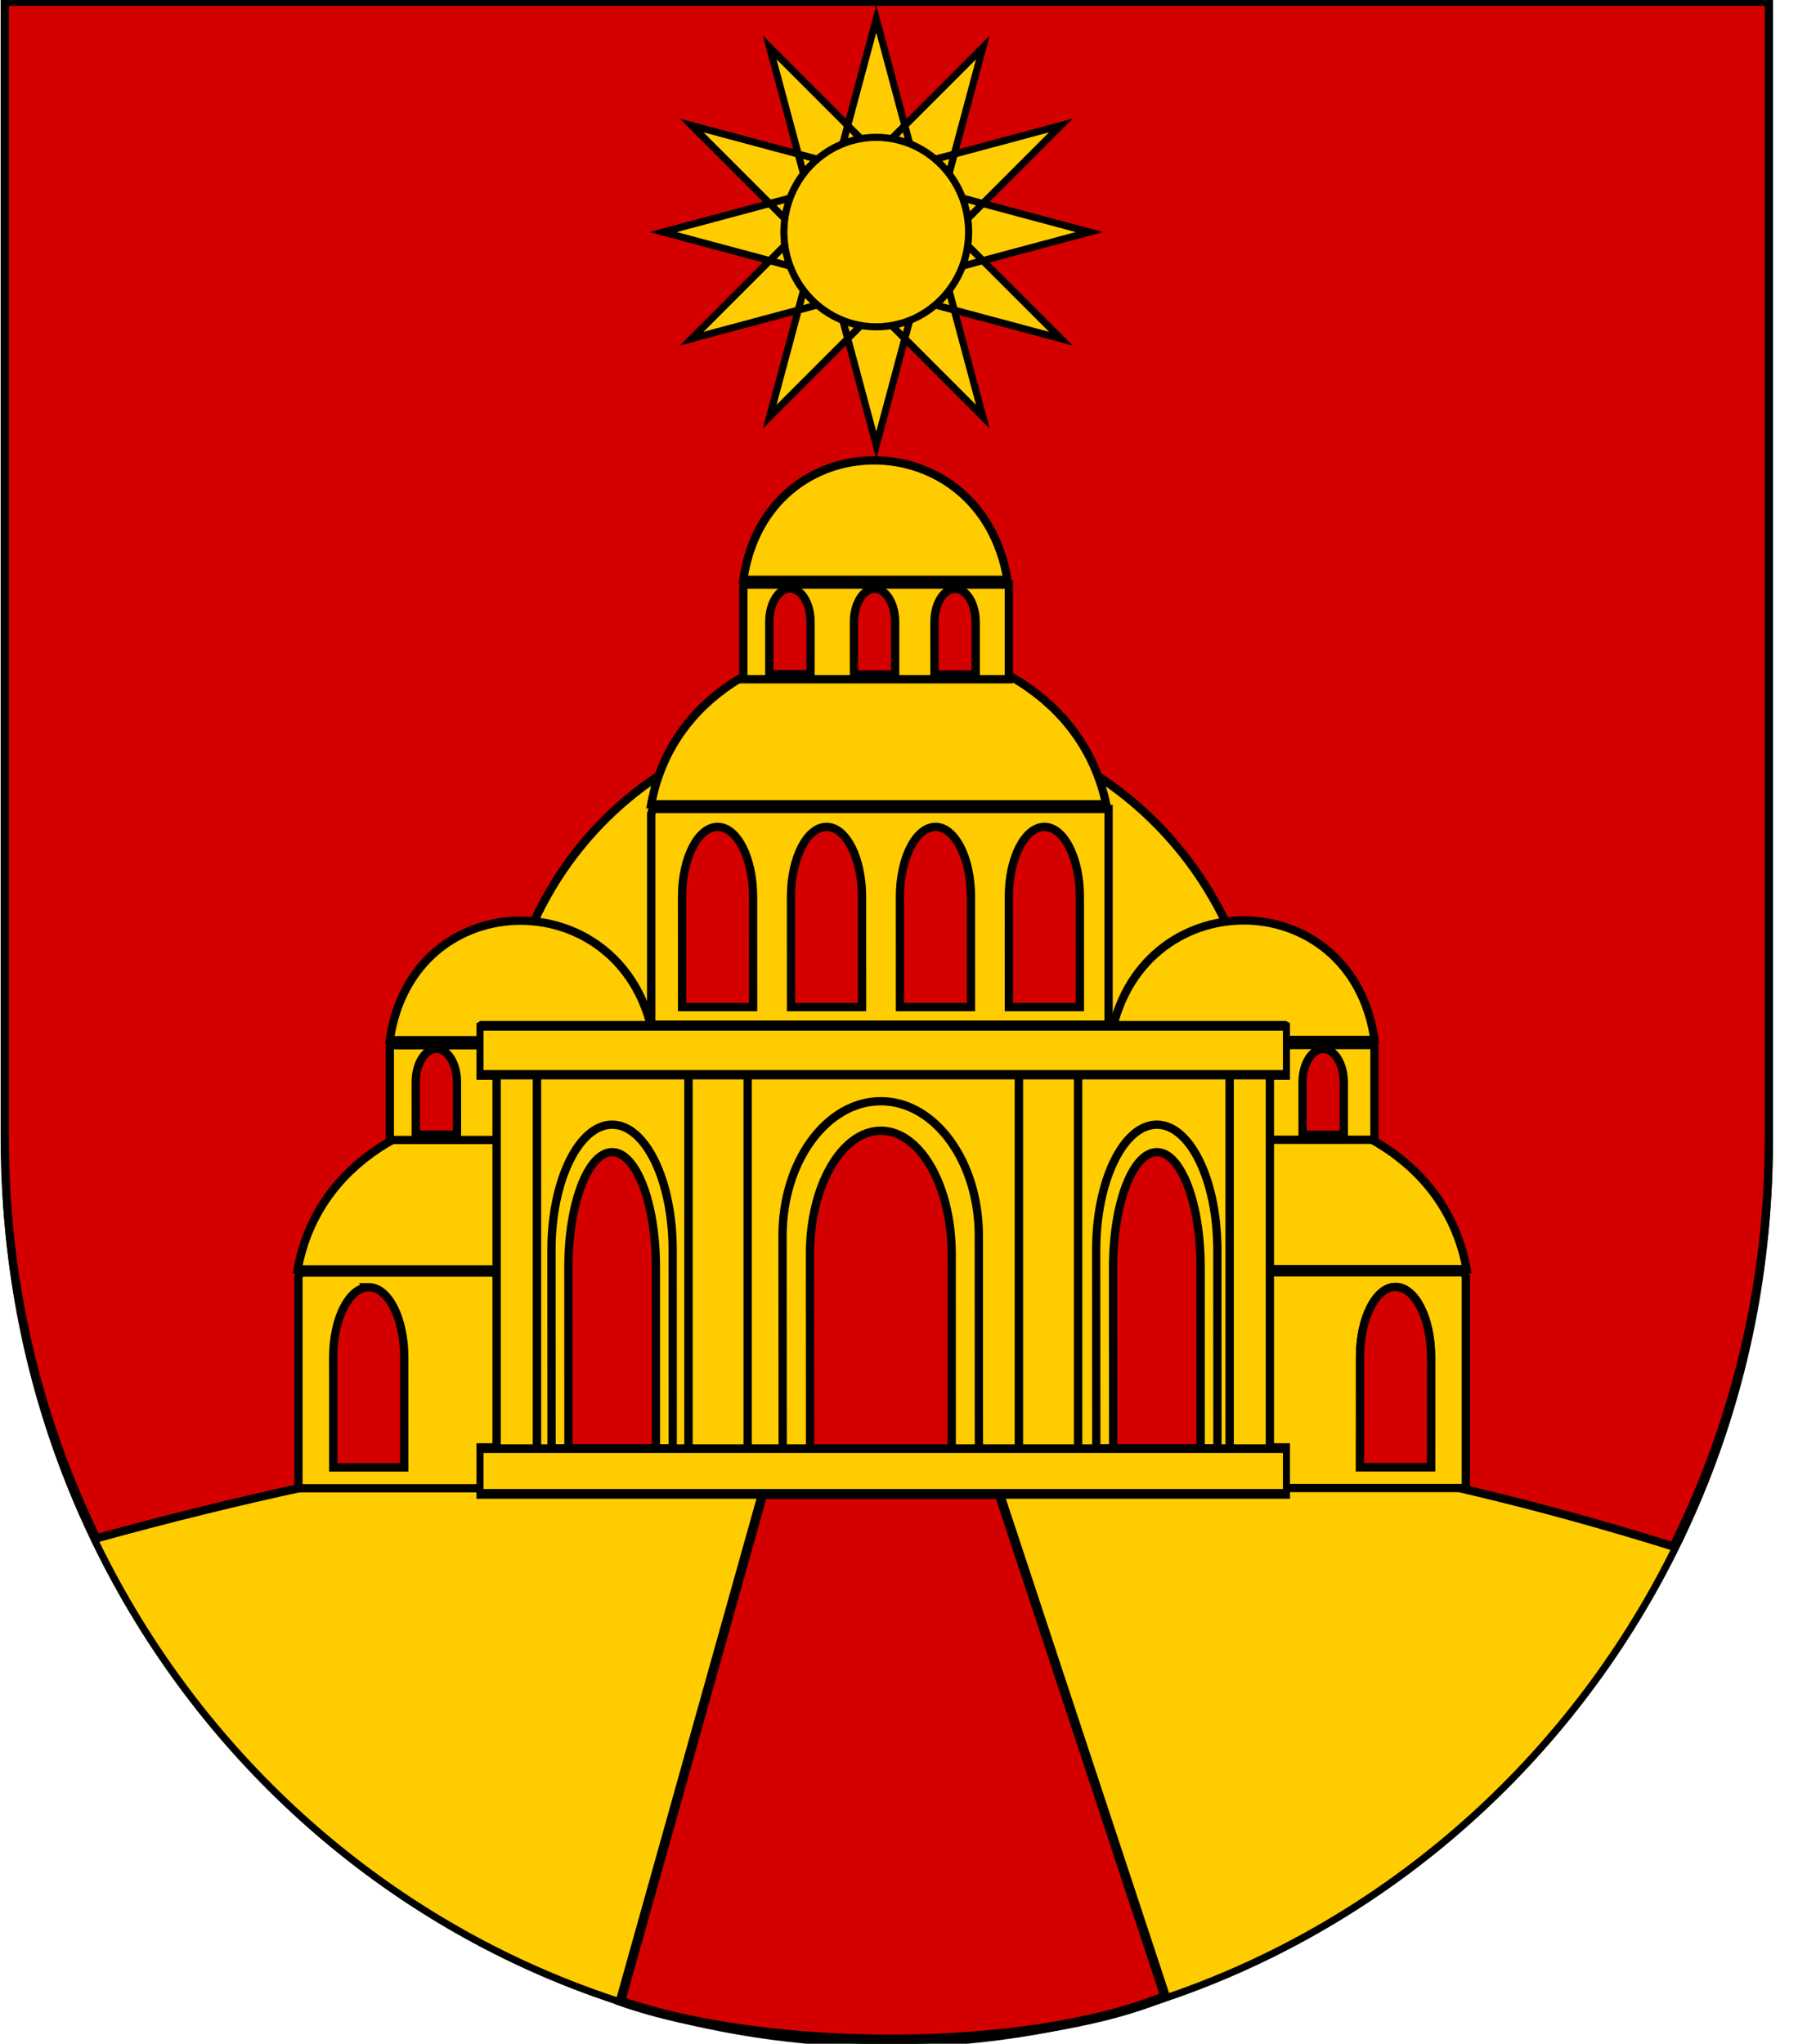 <?xml version="1.0" encoding="UTF-8" standalone="no"?>
<!-- Created with Inkscape (http://www.inkscape.org/) -->

<svg
   xmlns:dc="http://purl.org/dc/elements/1.1/"
   xmlns:cc="http://creativecommons.org/ns#"
   xmlns:rdf="http://www.w3.org/1999/02/22-rdf-syntax-ns#"
   xmlns:svg="http://www.w3.org/2000/svg"
   xmlns="http://www.w3.org/2000/svg"
   xmlns:xlink="http://www.w3.org/1999/xlink"
   xmlns:sodipodi="http://sodipodi.sourceforge.net/DTD/sodipodi-0.dtd"
   xmlns:inkscape="http://www.inkscape.org/namespaces/inkscape"
   version="1.1"
   width="763"
   height="863"
   id="svg2"
   inkscape:version="0.48.0 r9654"
   sodipodi:docname="Wappen_Herrschaft_Kuppelblick.svg">
  <sodipodi:namedview
     pagecolor="#ffffff"
     bordercolor="#666666"
     borderopacity="1"
     objecttolerance="10"
     gridtolerance="10"
     guidetolerance="10"
     inkscape:pageopacity="0"
     inkscape:pageshadow="2"
     inkscape:window-width="1366"
     inkscape:window-height="706"
     id="namedview83"
     showgrid="true"
     inkscape:zoom="0.29762562"
     inkscape:cx="420.58455"
     inkscape:cy="150.29739"
     inkscape:window-x="-8"
     inkscape:window-y="-8"
     inkscape:window-maximized="1"
     inkscape:current-layer="svg2">
    <inkscape:grid
       type="xygrid"
       id="grid3863" />
  </sodipodi:namedview>
  <defs
     id="defs4">
    <inkscape:perspective
       sodipodi:type="inkscape:persp3d"
       inkscape:vp_x="0 : 431.5 : 1"
       inkscape:vp_y="0 : 1000 : 0"
       inkscape:vp_z="763.00006 : 431.5 : 1"
       inkscape:persp3d-origin="381.50003 : 287.66667 : 1"
       id="perspective87" />
    <inkscape:perspective
       id="perspective3828"
       inkscape:persp3d-origin="0.5 : 0.33333333 : 1"
       inkscape:vp_z="1 : 0.5 : 1"
       inkscape:vp_y="0 : 1000 : 0"
       inkscape:vp_x="0 : 0.5 : 1"
       sodipodi:type="inkscape:persp3d" />
    <inkscape:perspective
       id="perspective3875"
       inkscape:persp3d-origin="0.5 : 0.33333333 : 1"
       inkscape:vp_z="1 : 0.5 : 1"
       inkscape:vp_y="0 : 1000 : 0"
       inkscape:vp_x="0 : 0.5 : 1"
       sodipodi:type="inkscape:persp3d" />
    <inkscape:perspective
       id="perspective3898"
       inkscape:persp3d-origin="0.5 : 0.33333333 : 1"
       inkscape:vp_z="1 : 0.5 : 1"
       inkscape:vp_y="0 : 1000 : 0"
       inkscape:vp_x="0 : 0.5 : 1"
       sodipodi:type="inkscape:persp3d" />
    <inkscape:perspective
       id="perspective3898-2"
       inkscape:persp3d-origin="0.5 : 0.33333333 : 1"
       inkscape:vp_z="1 : 0.5 : 1"
       inkscape:vp_y="0 : 1000 : 0"
       inkscape:vp_x="0 : 0.5 : 1"
       sodipodi:type="inkscape:persp3d" />
    <linearGradient
       id="linearGradient2955">
      <stop
         id="stop2965"
         offset="0"
         style="stop-color:white;stop-opacity:0;" />
      <stop
         id="stop2959"
         offset="1"
         style="stop-color:black;stop-opacity:0.646;" />
    </linearGradient>
    <linearGradient
       id="linearGradient2893">
      <stop
         id="stop2895"
         offset="0"
         style="stop-color:#ffffff;stop-opacity:0.314;" />
      <stop
         style="stop-color:#ffffff;stop-opacity:0.251;"
         offset="0.19"
         id="stop2897" />
      <stop
         id="stop2901"
         offset="0.6"
         style="stop-color:#6b6b6b;stop-opacity:0.125;" />
      <stop
         id="stop2899"
         offset="1"
         style="stop-color:#000000;stop-opacity:0.125;" />
    </linearGradient>
    <inkscape:perspective
       id="perspective2934"
       inkscape:persp3d-origin="301.5 : 254.33333 : 1"
       inkscape:vp_z="603 : 381.5 : 1"
       inkscape:vp_y="0 : 1000 : 0"
       inkscape:vp_x="0 : 381.5 : 1"
       sodipodi:type="inkscape:persp3d" />
    <inkscape:perspective
       id="perspective2987"
       inkscape:persp3d-origin="0.5 : 0.33333333 : 1"
       inkscape:vp_z="1 : 0.5 : 1"
       inkscape:vp_y="0 : 1000 : 0"
       inkscape:vp_x="0 : 0.5 : 1"
       sodipodi:type="inkscape:persp3d" />
    <inkscape:perspective
       id="perspective2987-8"
       inkscape:persp3d-origin="0.5 : 0.33333333 : 1"
       inkscape:vp_z="1 : 0.5 : 1"
       inkscape:vp_y="0 : 1000 : 0"
       inkscape:vp_x="0 : 0.5 : 1"
       sodipodi:type="inkscape:persp3d" />
    <inkscape:perspective
       id="perspective3043"
       inkscape:persp3d-origin="0.5 : 0.33333333 : 1"
       inkscape:vp_z="1 : 0.5 : 1"
       inkscape:vp_y="0 : 1000 : 0"
       inkscape:vp_x="0 : 0.5 : 1"
       sodipodi:type="inkscape:persp3d" />
    <inkscape:perspective
       id="perspective3043-1"
       inkscape:persp3d-origin="0.5 : 0.33333333 : 1"
       inkscape:vp_z="1 : 0.5 : 1"
       inkscape:vp_y="0 : 1000 : 0"
       inkscape:vp_x="0 : 0.5 : 1"
       sodipodi:type="inkscape:persp3d" />
    <g
       id="s">
      <g
         id="c">
        <path
           transform="matrix(0.951,0.309,-0.309,0.951,0,-1)"
           d="M 0,0 L 0,1 L 0.5,1 L 0,0 z "
           id="t" />
        <use
           height="540"
           width="810"
           y="0"
           x="0"
           id="use2144"
           transform="scale(-1,1)"
           xlink:href="#t" />
      </g>
      <g
         id="a">
        <use
           height="540"
           width="810"
           y="0"
           x="0"
           id="use2147"
           transform="matrix(0.309,0.951,-0.951,0.309,0,0)"
           xlink:href="#c" />
        <use
           height="540"
           width="810"
           y="0"
           x="0"
           id="use2149"
           transform="matrix(-0.809,0.588,-0.588,-0.809,0,0)"
           xlink:href="#c" />
      </g>
      <use
         height="540"
         width="810"
         y="0"
         x="0"
         id="use2151"
         transform="scale(-1,1)"
         xlink:href="#a" />
    </g>
    <linearGradient
       id="linearGradient2893-9">
      <stop
         id="stop2895-4"
         offset="0"
         style="stop-color:white;stop-opacity:0.314;" />
      <stop
         style="stop-color:white;stop-opacity:0.251;"
         offset="0.19"
         id="stop2897-8" />
      <stop
         id="stop2901-8"
         offset="0.6"
         style="stop-color:#6b6b6b;stop-opacity:0.125;" />
      <stop
         id="stop2899-2"
         offset="1"
         style="stop-color:black;stop-opacity:0.125;" />
    </linearGradient>
    <inkscape:perspective
       id="perspective5424"
       inkscape:persp3d-origin="300 : 220 : 1"
       inkscape:vp_z="600 : 330 : 1"
       inkscape:vp_y="0 : 1000 : 0"
       inkscape:vp_x="0 : 330 : 1"
       sodipodi:type="inkscape:persp3d" />
    <inkscape:perspective
       id="perspective2877"
       inkscape:persp3d-origin="0.5 : 0.33333333 : 1"
       inkscape:vp_z="1 : 0.5 : 1"
       inkscape:vp_y="0 : 1000 : 0"
       inkscape:vp_x="0 : 0.5 : 1"
       sodipodi:type="inkscape:persp3d" />
    <inkscape:perspective
       id="perspective2877-7"
       inkscape:persp3d-origin="0.5 : 0.33333333 : 1"
       inkscape:vp_z="1 : 0.5 : 1"
       inkscape:vp_y="0 : 1000 : 0"
       inkscape:vp_x="0 : 0.5 : 1"
       sodipodi:type="inkscape:persp3d" />
    <inkscape:perspective
       id="perspective3192"
       inkscape:persp3d-origin="125.5 : 101.33333 : 1"
       inkscape:vp_z="251 : 152 : 1"
       inkscape:vp_y="0 : 1000 : 0"
       inkscape:vp_x="0 : 152 : 1"
       sodipodi:type="inkscape:persp3d" />
    <inkscape:perspective
       id="perspective5025"
       inkscape:persp3d-origin="0.5 : 0.33333333 : 1"
       inkscape:vp_z="1 : 0.5 : 1"
       inkscape:vp_y="0 : 1000 : 0"
       inkscape:vp_x="0 : 0.5 : 1"
       sodipodi:type="inkscape:persp3d" />
  </defs>
  <g
     id="layer4"
     inkscape:label="Meubles"
     transform="translate(-898.5,-15.5)" />
  <g
     id="g2904"
     transform="translate(0.515,1.515)"
     style="stroke-width:3.5;stroke-miterlimit:4;stroke-dasharray:none">
    <path
       style="fill:#ffcc00;fill-opacity:1;stroke:#000000;stroke-width:3;stroke-miterlimit:4;stroke-opacity:1;stroke-dasharray:none"
       id="path2850-0"
       d="m 1.485,1.485 0,480.017 c 0,209.875 166.781,380.013 372.515,380.013 205.734,0 372.515,-170.138 372.515,-380.013 l 0,-480.017 -745.03,0 z"
       inkscape:connector-curvature="0" />
    <path
       id="path2850-0-1"
       d="m 1.506,-0.775 0,479.99 c 0,60.654 13.943,117.973 38.715,168.841 241.264,-66.571 441.264,-66.571 665.804,3.438 25.824,-51.711 40.369,-110.263 40.369,-172.278 l 0,-479.99 z"
       style="fill:#d40000;fill-opacity:1;stroke:#000000;stroke-width:3.5;stroke-miterlimit:4;stroke-opacity:1;stroke-dasharray:none"
       inkscape:connector-curvature="0"
       sodipodi:nodetypes="csccscc" />
  </g>
  <path
     sodipodi:nodetypes="ccc"
     d="m 317.798,536.005 -192.114,0 c 16.592,-91.038 173.008,-91.038 192.114,0 z"
     id="path15252-1"
     style="fill:#ffcc00;fill-opacity:1;stroke:#000000;stroke-width:3.5;stroke-miterlimit:4;stroke-dasharray:none"
     inkscape:connector-curvature="0" />
  <path
     sodipodi:nodetypes="ccc"
     d="m 427.164,535.895 192.114,0 c -16.592,-91.038 -173.008,-91.038 -192.114,0 z"
     id="path15252-1-1"
     style="fill:#ffcc00;fill-opacity:1;stroke:#000000;stroke-width:3.5;stroke-miterlimit:4;stroke-dasharray:none"
     inkscape:connector-curvature="0" />
  <path
     sodipodi:nodetypes="ccc"
     d="m 531.98,434.675 -320,0 c 27.637,-179.038 288.174,-179.038 320,0 z"
     id="path15252-2"
     style="fill:#ffcc00;fill-opacity:1;stroke:#000000;stroke-width:3.5;stroke-miterlimit:4;stroke-dasharray:none"
     inkscape:connector-curvature="0" />
  <path
     inkscape:connector-curvature="0"
     style="fill:#ffcc00;fill-opacity:1;stroke:#000000;stroke-width:3.5;stroke-miterlimit:4;stroke-dasharray:none"
     id="path15250"
     d="M 468.094,432.675 H 274.969 v -0.364 -88.61 c 0.156,-0.546 0.349,-1.238 0.59,-2.076 h 192.114 0.421 v 90.686 0.364 l 0,0 z" />
  <path
     sodipodi:nodetypes="ccc"
     d="m 276.107,439.215 -111.528,0 c 9.632,-67.259 100.436,-67.259 111.528,0 z"
     id="path15252-6-7"
     style="fill:#ffcc00;fill-opacity:1;stroke:#000000;stroke-width:3.5;stroke-miterlimit:4;stroke-dasharray:none"
     inkscape:connector-curvature="0" />
  <path
     inkscape:connector-curvature="0"
     style="fill:#ffcc00;fill-opacity:1;stroke:#000000;stroke-width:3.5;stroke-miterlimit:4;stroke-dasharray:none"
     id="path15250-5"
     d="M 319.135,628.431 H 126.01 v -0.364 -88.61 c 0.156,-0.546 0.349,-1.238 0.59,-2.076 h 192.114 0.421 v 90.686 0.364 l 0,0 z" />
  <path
     sodipodi:nodetypes="ccc"
     d="m 468.854,439.105 111.528,0 c -9.632,-67.259 -100.436,-67.259 -111.528,0 z"
     id="path15252-6-7-5"
     style="fill:#ffcc00;fill-opacity:1;stroke:#000000;stroke-width:3.5;stroke-miterlimit:4;stroke-dasharray:none"
     inkscape:connector-curvature="0" />
  <path
     inkscape:connector-curvature="0"
     style="fill:#ffcc00;fill-opacity:1;stroke:#000000;stroke-width:3.5;stroke-miterlimit:4;stroke-dasharray:none"
     id="path15250-5-1"
     d="m 425.826,628.32 h 193.125 v -0.364 -88.61 c -0.156,-0.546 -0.349,-1.238 -0.59,-2.076 h -192.114 -0.421 v 90.686 0.364 l 0,0 z" />
  <polygon
     style="fill:#ffcc00;fill-opacity:1;stroke:#000000;stroke-width:2.977;stroke-miterlimit:4;stroke-dasharray:none"
     id="polygon15238"
     points="330.575,502.04 354.575,502.04 379.575,502.04 443.575,502.04 460.575,502.04 467.575,502.04 467.575,516.04 127.067,516.04 127.067,502.04 134.067,502.04 151.067,502.04 215.067,502.04 240.067,502.04 264.116,502.04 "
     transform="matrix(1,0,0,1.382,75.62,-82.354)" />
  <path
     d="M 276.714,481.381 H 164.599 v -0.16 -38.928 c 0.091,-0.24 0.203,-0.544 0.342,-0.912 h 111.528 0.244 v 39.84 0.16 l 0,0 z"
     id="path15250-9-4"
     style="fill:#ffcc00;fill-opacity:1;stroke:#000000;stroke-width:3.5;stroke-miterlimit:4;stroke-dasharray:none"
     inkscape:connector-curvature="0" />
  <path
     d="m 184.261,442.872 c 4.789,0 8.694,6.262 8.694,14.055 l 0.007,22.183 h -17.402 l -0.013,-22.183 c 5.2e-4,-7.793 3.926,-14.055 8.715,-14.055 z"
     id="path15256-1-59-4"
     style="fill:#d40000;fill-opacity:1;stroke:#000000;stroke-width:3.5;stroke-miterlimit:4;stroke-dasharray:none"
     inkscape:connector-curvature="0" />
  <path
     d="m 468.247,481.27 h 112.114 v -0.16 -38.928 c -0.091,-0.24 -0.203,-0.544 -0.342,-0.912 h -111.528 -0.244 v 39.84 0.16 l 0,0 z"
     id="path15250-9-4-1"
     style="fill:#ffcc00;fill-opacity:1;stroke:#000000;stroke-width:3.5;stroke-miterlimit:4;stroke-dasharray:none"
     inkscape:connector-curvature="0" />
  <polygon
     style="fill:#ffcc00;fill-opacity:1;stroke:#000000;stroke-width:2.977;stroke-miterlimit:4;stroke-dasharray:none"
     id="polygon15240"
     points="240.067,388.04 215.067,388.04 151.067,388.04 134.067,388.04 127.067,388.04 127.067,373.219 127.497,373.04 467.137,373.04 467.575,373.219 467.575,388.04 460.575,388.04 443.575,388.04 379.575,388.04 354.575,388.04 "
     transform="matrix(1,0,0,1.382,75.62,-82.354)" />
  <rect
     style="fill:#ffcc00;fill-opacity:1;stroke:#000000;stroke-width:3.5;stroke-miterlimit:4;stroke-dasharray:none"
     id="rect15242"
     y="454.04"
     x="519.195"
     height="157.584"
     width="17" />
  <rect
     style="fill:#ffcc00;fill-opacity:1;stroke:#000000;stroke-width:3.5;stroke-miterlimit:4;stroke-dasharray:none"
     id="rect15244"
     y="454.04"
     x="455.195"
     height="157.584"
     width="64" />
  <path
     d="m 589.243,543.429 c -8.25,0 -14.975,13.15 -14.975,29.516 l -0.013,46.584 h 29.977 l 0.023,-46.584 c -9e-4,-16.364 -6.762,-29.516 -15.012,-29.516 z"
     id="path15256-1-6-4-2-0"
     style="fill:#d40000;fill-opacity:1;stroke:#000000;stroke-width:3.5;stroke-miterlimit:4;stroke-dasharray:none"
     inkscape:connector-curvature="0" />
  <rect
     style="fill:#ffcc00;fill-opacity:1;stroke:#000000;stroke-width:3.5;stroke-miterlimit:4;stroke-dasharray:none"
     id="rect15246"
     y="454.04"
     x="430.195"
     height="157.584"
     width="25" />
  <path
     inkscape:connector-curvature="0"
     style="fill:#ffcc00;fill-opacity:1;stroke:#000000;stroke-width:3.5;stroke-miterlimit:4;stroke-dasharray:none"
     id="path15252"
     d="m 467.084,339.625 -192.114,0 c 16.592,-91.038 173.008,-91.038 192.114,0 z"
     sodipodi:nodetypes="ccc" />
  <path
     inkscape:connector-curvature="0"
     style="fill:#ffcc00;fill-opacity:1;stroke:#000000;stroke-width:3.5;stroke-miterlimit:4;stroke-dasharray:none"
     id="path15254"
     d="m 430.195,454.04 v 157.584 h -24 l -0.028,-85.194 c 0,-29.927 -14.91,-53.98 -33.2,-53.98 -18.29,0 -33.28,24.05 -33.28,53.98 l 0.051,85.194 h -24.051 V 454.04 h 114.508 z" />
  <path
     inkscape:connector-curvature="0"
     style="fill:#ffcc00;fill-opacity:1;stroke:#000000;stroke-width:3.5;stroke-miterlimit:4;stroke-dasharray:none"
     id="path15256"
     d="m 371.917,465 c 22.801,0 41.389,25.337 41.389,56.87 l 0.035,89.755 h -82.851 l -0.064,-89.755 C 330.428,490.34 349.115,465 371.917,465 z" />
  <rect
     style="fill:#ffcc00;fill-opacity:1;stroke:#000000;stroke-width:3.5;stroke-miterlimit:4;stroke-dasharray:none"
     id="rect15258"
     y="454.04"
     x="290.687"
     height="157.584"
     width="25" />
  <rect
     style="fill:#ffcc00;fill-opacity:1;stroke:#000000;stroke-width:3.5;stroke-miterlimit:4;stroke-dasharray:none"
     id="rect15260"
     y="454.04"
     x="226.687"
     height="157.584"
     width="64" />
  <rect
     style="fill:#ffcc00;fill-opacity:1;stroke:#000000;stroke-width:3.5;stroke-miterlimit:4;stroke-dasharray:none"
     id="rect15262"
     y="454.04"
     x="209.687"
     height="157.584"
     width="17" />
  <path
     d="m 371.957,477.455 c 16.462,0 29.883,23.185 29.883,52.039 l 0.025,82.131 H 342.046 L 342,529.494 c 0.002,-28.851 13.494,-52.039 29.956,-52.039 z"
     id="path15256-5-0"
     style="fill:#d40000;fill-opacity:1;stroke:#000000;stroke-width:3.5;stroke-miterlimit:4;stroke-dasharray:none"
     inkscape:connector-curvature="0" />
  <path
     d="M 425.98,286.835 H 313.866 v -0.16 -38.928 c 0.091,-0.24 0.203,-0.544 0.342,-0.912 h 111.528 0.244 v 39.84 0.16 l 0,0 z"
     id="path15250-9"
     style="fill:#ffcc00;fill-opacity:1;stroke:#000000;stroke-width:3.5;stroke-miterlimit:4;stroke-dasharray:none"
     inkscape:connector-curvature="0" />
  <path
     sodipodi:nodetypes="ccc"
     d="m 425.393,244.835 -111.528,0 c 9.632,-67.259 100.436,-67.259 111.528,0 z"
     id="path15252-6"
     style="fill:#ffcc00;fill-opacity:1;stroke:#000000;stroke-width:3.5;stroke-miterlimit:4;stroke-dasharray:none"
     inkscape:connector-curvature="0" />
  <path
     d="m 333.547,248.492 c 4.789,0 8.694,6.262 8.694,14.055 l 0.007,22.183 h -17.402 l -0.013,-22.183 c 5.2e-4,-7.793 3.926,-14.055 8.715,-14.055 z"
     id="path15256-1-59"
     style="fill:#d40000;fill-opacity:1;stroke:#000000;stroke-width:3.5;stroke-miterlimit:4;stroke-dasharray:none"
     inkscape:connector-curvature="0" />
  <path
     d="m 369.286,248.619 c 4.789,0 8.694,6.262 8.694,14.055 l 0.007,22.183 H 360.584 l -0.013,-22.183 c 5.2e-4,-7.793 3.926,-14.055 8.715,-14.055 z"
     id="path15256-1-59-1"
     style="fill:#d40000;fill-opacity:1;stroke:#000000;stroke-width:3.5;stroke-miterlimit:4;stroke-dasharray:none"
     inkscape:connector-curvature="0" />
  <path
     d="m 403.286,248.619 c 4.789,0 8.694,6.262 8.694,14.055 l 0.007,22.183 H 394.584 l -0.013,-22.183 c 5.2e-4,-7.793 3.926,-14.055 8.715,-14.055 z"
     id="path15256-1-59-1-4"
     style="fill:#d40000;fill-opacity:1;stroke:#000000;stroke-width:3.5;stroke-miterlimit:4;stroke-dasharray:none"
     inkscape:connector-curvature="0" />
  <path
     d="m 440.992,349.159 c 8.25,0 14.975,13.15 14.975,29.516 l 0.013,46.584 h -29.977 l -0.023,-46.584 c 9e-4,-16.364 6.762,-29.516 15.012,-29.516 z"
     id="path15256-1-9"
     style="fill:#d40000;fill-opacity:1;stroke:#000000;stroke-width:3.5;stroke-miterlimit:4;stroke-dasharray:none"
     inkscape:connector-curvature="0" />
  <path
     d="m 349.005,349.159 c 8.25,0 14.975,13.15 14.975,29.516 l 0.013,46.584 h -29.977 l -0.023,-46.584 c 9e-4,-16.364 6.762,-29.516 15.012,-29.516 z"
     id="path15256-1-6"
     style="fill:#d40000;fill-opacity:1;stroke:#000000;stroke-width:3.5;stroke-miterlimit:4;stroke-dasharray:none"
     inkscape:connector-curvature="0" />
  <path
     d="m 395.005,349.159 c 8.25,0 14.975,13.15 14.975,29.516 l 0.013,46.584 h -29.977 l -0.023,-46.584 c 9e-4,-16.364 6.762,-29.516 15.012,-29.516 z"
     id="path15256-1-6-3"
     style="fill:#d40000;fill-opacity:1;stroke:#000000;stroke-width:3.5;stroke-miterlimit:4;stroke-dasharray:none"
     inkscape:connector-curvature="0" />
  <path
     d="m 303.005,349.159 c 8.25,0 14.975,13.15 14.975,29.516 l 0.013,46.584 h -29.977 l -0.023,-46.584 c 9e-4,-16.364 6.762,-29.516 15.012,-29.516 z"
     id="path15256-1-6-4"
     style="fill:#d40000;fill-opacity:1;stroke:#000000;stroke-width:3.5;stroke-miterlimit:4;stroke-dasharray:none"
     inkscape:connector-curvature="0" />
  <g
     transform="matrix(0.494,0,0,0.404,-105.441,528.815)"
     id="g2940"
     style="fill:#d40000;fill-opacity:1;stroke:#000000;stroke-width:6.714;stroke-miterlimit:3.959;stroke-opacity:1;stroke-dasharray:none" />
  <path
     d="m 488.474,474.905 c 14.08,0 25.558,23.609 25.558,52.991 l 0.021,83.634 h -51.161 l -0.039,-83.634 c 0.002,-29.379 11.541,-52.991 25.621,-52.991 z"
     id="path15256-9"
     style="fill:#ffcc00;fill-opacity:1;stroke:#000000;stroke-width:3.5;stroke-miterlimit:4;stroke-dasharray:none"
     inkscape:connector-curvature="0" />
  <path
     d="m 488.498,486.51 c 10.166,0 18.453,21.604 18.453,48.49 l 0.016,76.529 h -36.938 L 470,535 c 0.002,-26.884 8.333,-48.49 18.498,-48.49 z"
     id="path15256-5-0-6"
     style="fill:#d40000;fill-opacity:1;stroke:#000000;stroke-width:3.5;stroke-miterlimit:4;stroke-dasharray:none"
     inkscape:connector-curvature="0" />
  <path
     d="m 258.474,474.905 c 14.08,0 25.558,23.609 25.558,52.991 l 0.021,83.634 h -51.161 l -0.039,-83.634 c 0.002,-29.379 11.541,-52.991 25.621,-52.991 z"
     id="path15256-9-0"
     style="fill:#ffcc00;fill-opacity:1;stroke:#000000;stroke-width:3.5;stroke-miterlimit:4;stroke-dasharray:none"
     inkscape:connector-curvature="0" />
  <path
     d="m 258.498,486.51 c 10.166,0 18.453,21.604 18.453,48.49 l 0.016,76.529 h -36.938 L 240,535 c 0.002,-26.884 8.333,-48.49 18.498,-48.49 z"
     id="path15256-5-0-6-8"
     style="fill:#d40000;fill-opacity:1;stroke:#000000;stroke-width:3.5;stroke-miterlimit:4;stroke-dasharray:none"
     inkscape:connector-curvature="0" />
  <path
     d="m 155.719,543.539 c 8.25,0 14.975,13.15 14.975,29.516 l 0.013,46.584 H 140.73 l -0.023,-46.584 c 9e-4,-16.364 6.762,-29.516 15.012,-29.516 z"
     id="path15256-1-6-4-2"
     style="fill:#d40000;fill-opacity:1;stroke:#000000;stroke-width:3.5;stroke-miterlimit:4;stroke-dasharray:none"
     inkscape:connector-curvature="0" />
  <path
     d="m 558.715,442.945 c 4.789,0 8.694,6.262 8.694,14.055 l 0.007,22.183 H 550.013 L 550,457 c 5.2e-4,-7.793 3.926,-14.055 8.715,-14.055 z"
     id="path15256-1-59-4-5"
     style="fill:#d40000;fill-opacity:1;stroke:#000000;stroke-width:3.5;stroke-miterlimit:4;stroke-dasharray:none"
     inkscape:connector-curvature="0" />
  <path
     d="m 589.243,543.429 c -8.25,0 -14.975,13.15 -14.975,29.516 l -0.013,46.584 h 29.977 l 0.023,-46.584 c -9e-4,-16.364 -6.762,-29.516 -15.012,-29.516 z"
     id="path15256-1-6-4-2-0-5"
     style="fill:#d40000;fill-opacity:1;stroke:#000000;stroke-width:3.5;stroke-miterlimit:4;stroke-dasharray:none"
     inkscape:connector-curvature="0" />
  <path
     inkscape:connector-curvature="0"
     style="fill:#d40000;fill-opacity:1"
     d="m 411,108 c 0,28.167 -22.833,51 -51,51 -28.167,0 -51,-22.833 -51,-51 0,-28.167 22.833,-51 51,-51 28.166,0 51,22.833 51,51 z"
     id="path6056" />
  <path
     inkscape:connector-curvature="0"
     style="fill:#ffcc00;fill-opacity:1;stroke:#000000;stroke-width:3;stroke-miterlimit:4;stroke-opacity:1;stroke-dasharray:none"
     d="m 370,188 -45,-167.942 122.942,122.942 -167.942,-45 167.942,-45 -122.942,122.942 45,-167.942 45,167.942 -122.942,-122.942 167.942,45 -167.942,45 122.942,-122.942 -45,167.942 z"
     id="path6054" />
  <path
     inkscape:connector-curvature="0"
     style="fill:#ffcc00;fill-opacity:1;stroke:#000000;stroke-width:3;stroke-miterlimit:4;stroke-opacity:1;stroke-dasharray:none"
     d="M 409,98 C 409,120.091 391.539,138 370,138 348.461,138 331,120.091 331,98 331,75.909 348.461,58 370,58 391.539,58 409,75.909 409,98 z"
     id="path6058" />
  <path
     style="fill:#d40000;fill-opacity:1;stroke:#000000;stroke-width:4;stroke-linecap:butt;stroke-linejoin:miter;stroke-miterlimit:4;stroke-opacity:1;stroke-dasharray:none"
     d="m 322,631 100,0 70,212 c -58.666,24.118 -168.667,23.57 -230,2 z"
     id="path48137"
     inkscape:connector-curvature="0"
     sodipodi:nodetypes="ccccc" />
</svg>
